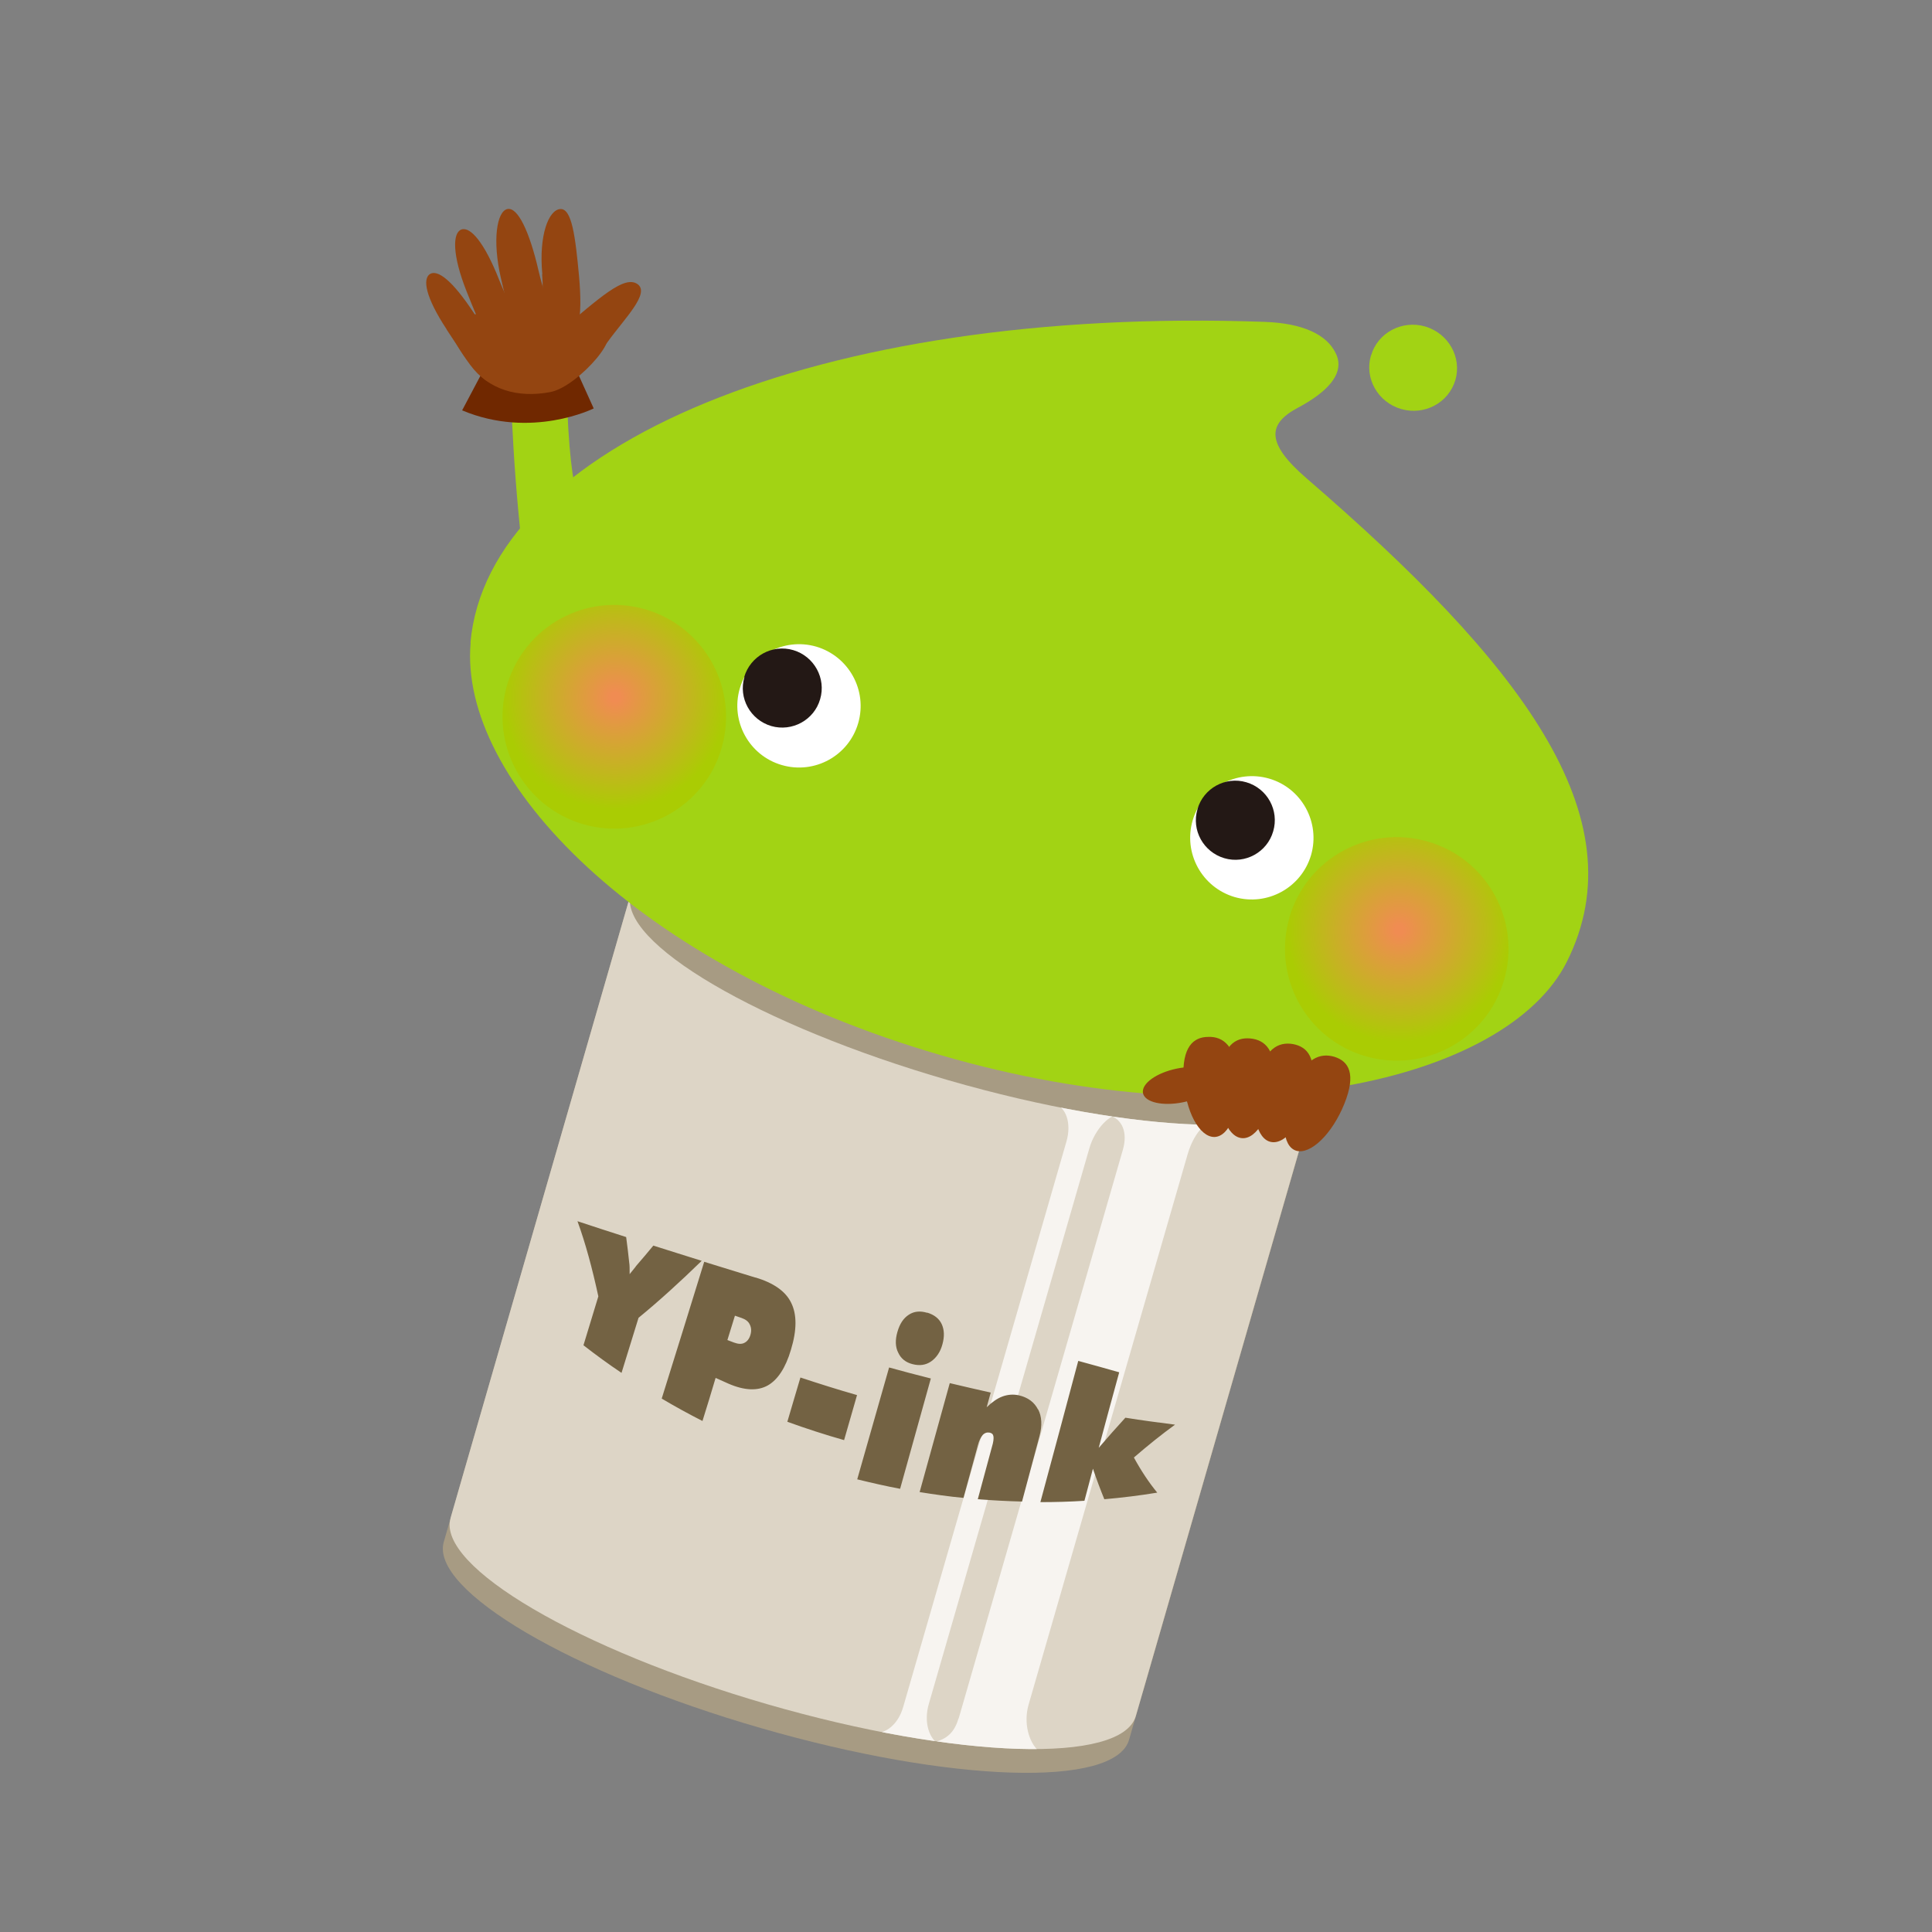<?xml version="1.0" encoding="UTF-8"?>
<svg id="_レイヤー_1" data-name="レイヤー 1" xmlns="http://www.w3.org/2000/svg" xmlns:xlink="http://www.w3.org/1999/xlink" viewBox="0 0 100 100">
  <rect x="0" y="0" width="100" height="100" fill="#808080" stroke="none"/>
  <defs>
    <style>
      .cls-1 {
        fill: #fff;
      }

      .cls-2 {
        fill: #702800;
      }

      .cls-3 {
        fill: #ddd5c6;
      }

      .cls-4 {
        fill: #f7f4f0;
      }

      .cls-5 {
        fill: #944511;
      }

      .cls-6 {
        fill: url(#_名称未設定グラデーション_23-2);
      }

      .cls-7 {
        clip-path: url(#clippath);
      }

      .cls-8 {
        fill: #aea28c;
      }

      .cls-9 {
        fill: #a79b83;
      }

      .cls-10 {
        fill: #231815;
      }

      .cls-11 {
        fill: url(#_名称未設定グラデーション_23);
      }

      .cls-12 {
        fill: #a2d314;
      }

      .cls-13 {
        fill: #736243;
      }
    </style>
    <clipPath id="clippath">
      <path class="cls-3" d="m23.32,78.58c-.72,2.5,6.64,6.81,16.43,9.64,9.8,2.83,18.32,3.1,19.04.6l9.33-32.31c-.72,2.5-9.25,2.23-19.04-.6-9.79-2.83-17.15-7.15-16.43-9.65l-9.33,32.31Z"/>
    </clipPath>
    <radialGradient id="_名称未設定グラデーション_23" data-name="名称未設定グラデーション 23" cx="129.01" cy="-672.66" fx="129.01" fy="-672.66" r="8.79" gradientTransform="translate(-10.42 486.19) rotate(-163.76) scale(.66 -.66) skewX(-.02)" gradientUnits="userSpaceOnUse">
      <stop offset=".04" stop-color="#f08c52"/>
      <stop offset="1" stop-color="#aacc03"/>
    </radialGradient>
    <radialGradient id="_名称未設定グラデーション_23-2" data-name="名称未設定グラデーション 23" cx="64.86" cy="-672.34" fx="64.86" fy="-672.34" r="8.79" xlink:href="#_名称未設定グラデーション_23"/>
  </defs>
  <path class="cls-12" d="m26.44,20.01s.32,19.83,6.06,26.43l5.15,3.72s-4.97-11.95-6.63-19.77c-1.01-4.76-1.6-4.17-1.72-11.6,0,0-2.44-.26-2.86,1.22Z"/>
  <g>
    <path class="cls-9" d="m68.39,55.59c.72-2.49-6.64-6.81-16.43-9.64-9.79-2.83-18.32-3.09-19.04-.6h0s-9.95,34.46-9.95,34.46c-.72,2.5,6.64,6.82,16.43,9.64,9.8,2.83,18.32,3.1,19.04.6l9.95-34.45h0Z"/>
    <g>
      <path class="cls-9" d="m23.71,77.24c-.72,2.49,6.64,6.8,16.43,9.63,9.8,2.83,18.32,3.1,19.04.61l9.33-32.31c-.72,2.5-9.24,2.22-19.04-.6-9.79-2.83-17.15-7.14-16.43-9.64l-9.33,32.31Z"/>
      <g>
        <path class="cls-3" d="m23.32,78.58c-.72,2.5,6.64,6.81,16.43,9.64,9.8,2.83,18.32,3.1,19.04.6l9.33-32.31c-.72,2.5-9.25,2.23-19.04-.6-9.79-2.83-17.15-7.15-16.43-9.65l-9.33,32.31Z"/>
        <g class="cls-7">
          <path class="cls-4" d="m46.75,88.35c-.27.94-.94,1.42-1.59,1.36l3.5.61c-.58-.29-.86-1.2-.58-2.14l8.31-28.76c.27-.94,1.08-1.88,1.69-1.7l-3.51-.59c.61.17.9,1.01.63,1.95l-8.45,29.27Z"/>
          <path class="cls-4" d="m49.61,88.95c-.27.94-.86,1.16-1.52,1.28l5.7.43c-.55-.47-.82-1.49-.55-2.43l8.23-28.48c.37-1.27,1.09-1.83,1.86-2.07l-5.89.06c.61.18.95.83.68,1.77l-8.5,29.44Z"/>
        </g>
      </g>
    </g>
    <path class="cls-13" d="m33.81,64.48c-.3.36-.59.71-.88,1.04,0,.01-.03.03-.05.07-.13.16-.23.28-.29.36,0,0,0-.02,0-.05,0-.23,0-.41-.02-.53-.05-.46-.1-.91-.16-1.34-.84-.27-1.68-.54-2.52-.82.42,1.15.77,2.46,1.08,3.89-.26.84-.51,1.69-.77,2.53.64.5,1.3.98,1.97,1.43.29-.95.59-1.9.88-2.85,1.05-.86,2.14-1.85,3.27-2.95-.84-.26-1.68-.53-2.51-.79Zm5.3,1.65c-.89-.27-1.78-.55-2.66-.82-.73,2.36-1.46,4.72-2.2,7.08.69.41,1.4.8,2.11,1.16.23-.74.46-1.48.68-2.23.22.1.45.2.67.3.83.36,1.51.38,2.03.09.51-.29.92-.9,1.2-1.85.31-1.02.31-1.83.01-2.43-.29-.6-.92-1.03-1.85-1.31Zm-.59,3.38c-.14.07-.31.06-.53-.02-.11-.04-.23-.09-.34-.13.13-.42.26-.84.39-1.26.11.04.23.08.35.12.2.07.35.18.42.34.08.16.09.34.03.54-.06.2-.17.34-.32.41Zm2.23,4.08c.97.35,1.95.67,2.94.95l.67-2.33c-.98-.28-1.96-.59-2.93-.91-.23.76-.45,1.53-.68,2.3Zm12.98-.63c-.19-.38-.52-.63-1-.74-.29-.06-.56-.04-.84.06-.27.1-.54.29-.82.56.07-.25.14-.5.21-.76-.71-.16-1.41-.32-2.12-.49l-1.56,5.64c.75.12,1.51.23,2.27.3.25-.91.5-1.83.75-2.74.06-.23.15-.4.24-.51.1-.11.22-.15.35-.13.12.02.19.08.21.19.02.11,0,.3-.08.56-.25.9-.48,1.8-.73,2.7.76.06,1.52.1,2.29.12.3-1.13.6-2.25.9-3.37.15-.56.13-1.03-.07-1.41Zm-7.71-2.18l-1.65,5.79c.74.18,1.47.35,2.22.49.53-1.9,1.06-3.8,1.59-5.71-.72-.18-1.44-.37-2.16-.57Zm13.88,6.48c-.42-.51-.83-1.12-1.21-1.82.73-.63,1.44-1.2,2.13-1.7-.85-.11-1.71-.22-2.57-.36-.45.49-.91,1.01-1.38,1.56.35-1.3.7-2.61,1.06-3.91-.71-.2-1.41-.4-2.12-.59-.65,2.44-1.3,4.87-1.96,7.31.76,0,1.52-.02,2.28-.07.15-.55.29-1.11.44-1.66.19.56.39,1.09.59,1.58.91-.08,1.82-.19,2.73-.34Zm-11.91-9.31c-.36-.11-.68-.08-.95.1-.28.18-.47.47-.59.89-.12.41-.11.78.04,1.07.14.31.39.51.75.6.36.09.67.05.95-.14.27-.19.48-.48.59-.89.11-.4.1-.75-.04-1.05-.14-.29-.39-.48-.75-.59Z"/>
  </g>
  <path class="cls-8" d="m33.3,44.92c-.7,2.41,6.5,6.64,16.09,9.44,9.6,2.79,17.94,3.1,18.65.69.7-2.42-6.5-6.65-16.09-9.44-9.59-2.8-17.94-3.1-18.64-.68Z"/>
  <path class="cls-12" d="m24.36,33.27c-.63,7.1,8.66,16.78,24.32,21.34,15.67,4.57,29.32,1.31,32.41-4.81,3.81-7.56-2.5-15.58-13.46-25.04-2.11-1.82-2.02-2.81-.48-3.64,2.49-1.32,2.22-2.38,1.98-2.85-.46-.95-1.69-1.54-3.67-1.61-23.2-.83-40.21,6.45-41.11,16.61Z"/>
  <path class="cls-12" d="m70.96,18.4c-.35,1.18.36,2.42,1.56,2.77,1.21.35,2.46-.32,2.81-1.5.34-1.17-.35-2.41-1.56-2.77-1.2-.35-2.46.32-2.8,1.49Z"/>
  <g>
    <path class="cls-5" d="m60.91,55.31c-1.06.22-1.84.78-1.75,1.27.1.48,1.03.69,2.09.47,1.06-.22,1.3-.68,1.21-1.15-.1-.48-.49-.81-1.55-.59Z"/>
    <path class="cls-5" d="m63.13,55.79c-.14,1.66.37,3.05,1.15,3.12.77.07,1.52-1.23,1.66-2.89.14-1.65-.45-2.2-1.23-2.27-.77-.07-1.45.37-1.59,2.03Z"/>
    <path class="cls-5" d="m65.07,55.92c-.36,1.63-.03,3.06.73,3.19.77.14,1.68-1.08,2.04-2.71.36-1.63-.16-2.22-.92-2.36-.76-.13-1.49.25-1.85,1.88Z"/>
    <path class="cls-5" d="m66.91,56.32c-.64,1.56-.56,3.01.18,3.24.74.22,1.86-.86,2.49-2.42.63-1.56.23-2.21-.51-2.44-.74-.22-1.53.06-2.16,1.62Z"/>
    <path class="cls-5" d="m61.26,55.85c.1,1.67.82,3.01,1.6,3,.77-.02,1.32-1.37,1.22-3.05-.11-1.66-.77-2.16-1.54-2.13-.77,0-1.37.52-1.28,2.18Z"/>
  </g>
  <g>
    <path class="cls-1" d="m61.73,42.47c-.49,1.69.48,3.46,2.17,3.96,1.69.49,3.46-.48,3.96-2.17.49-1.69-.48-3.47-2.17-3.96-1.69-.49-3.47.48-3.96,2.17Z"/>
    <path class="cls-10" d="m61.98,41.89c-.32,1.08.31,2.21,1.39,2.53,1.08.32,2.22-.31,2.53-1.39.32-1.08-.3-2.22-1.39-2.54-1.08-.32-2.22.31-2.53,1.39Z"/>
    <path class="cls-1" d="m38.29,35.64c-.49,1.69.48,3.47,2.18,3.96,1.69.49,3.46-.48,3.95-2.17.49-1.69-.48-3.46-2.17-3.96-1.69-.49-3.47.48-3.96,2.17Z"/>
    <path class="cls-10" d="m38.53,35.05c-.32,1.08.31,2.21,1.39,2.53,1.08.31,2.22-.31,2.53-1.39.32-1.08-.31-2.22-1.39-2.54-1.09-.32-2.22.31-2.54,1.39Z"/>
  </g>
  <path class="cls-2" d="m29.21,17.78l1.52,3.36s-3.22,1.61-6.81.1l1.81-3.42s3.23-.76,3.48-.04Z"/>
  <g>
    <path class="cls-5" d="m31.44,17.71c-1.11,1.55-3.65,4.04-2.48.67.28-.79-1.5.04-.05-1.18,2.15-1.81,3.4-2.96,4.08-2.5.69.47-.68,1.8-1.54,3Z"/>
    <path class="cls-5" d="m28.06,14.2c.19,2.04-.62,4.64.43,4.36,1.59-.41,1.66-2.25,1.48-4.28-.19-2.03-.37-3.5-.97-3.46-.6.04-1.12,1.35-.93,3.37Z"/>
    <path class="cls-5" d="m25.93,14.41c.46,2,.9,3.8,1.81,3.39,1.37-.61.59-1.82.13-3.81-.46-1.99-1.07-3.29-1.61-3.17-.54.12-.79,1.6-.33,3.59Z"/>
    <path class="cls-5" d="m24.15,15.08c.76,1.91,1.45,3.63,2.2,3.14,1.14-.74.23-1.85-.52-3.75-.75-1.9-1.48-2.76-1.95-2.59-.46.17-.48,1.31.27,3.2Z"/>
    <path class="cls-5" d="m23.12,17.06c1.12,1.71,2.15,3.26,2.73,2.66.87-.9-.21-1.82-1.33-3.53-1.12-1.7-1.87-2.24-2.26-2.01-.39.24-.26,1.17.86,2.87Z"/>
    <path class="cls-5" d="m24.34,18.89c.94,1.27,2.44,1.73,4.16,1.4,1.44-.28,4.06-3.31,2.5-3.11-2.83.37-3.72-1.76-5.37-1.16-1.65.59-3.49-.11-1.29,2.87Z"/>
  </g>
  <path class="cls-11" d="m26.24,35.48c-.89,3.06.87,6.28,3.94,7.18,3.07.89,6.28-.87,7.17-3.94.89-3.07-.87-6.28-3.94-7.18-3.07-.89-6.28.87-7.17,3.94Z"/>
  <path class="cls-6" d="m66.74,47.5c-.89,3.07.87,6.28,3.94,7.17,3.07.89,6.28-.87,7.17-3.94.89-3.07-.87-6.28-3.94-7.17-3.07-.89-6.28.86-7.18,3.94Z"/>
</svg>